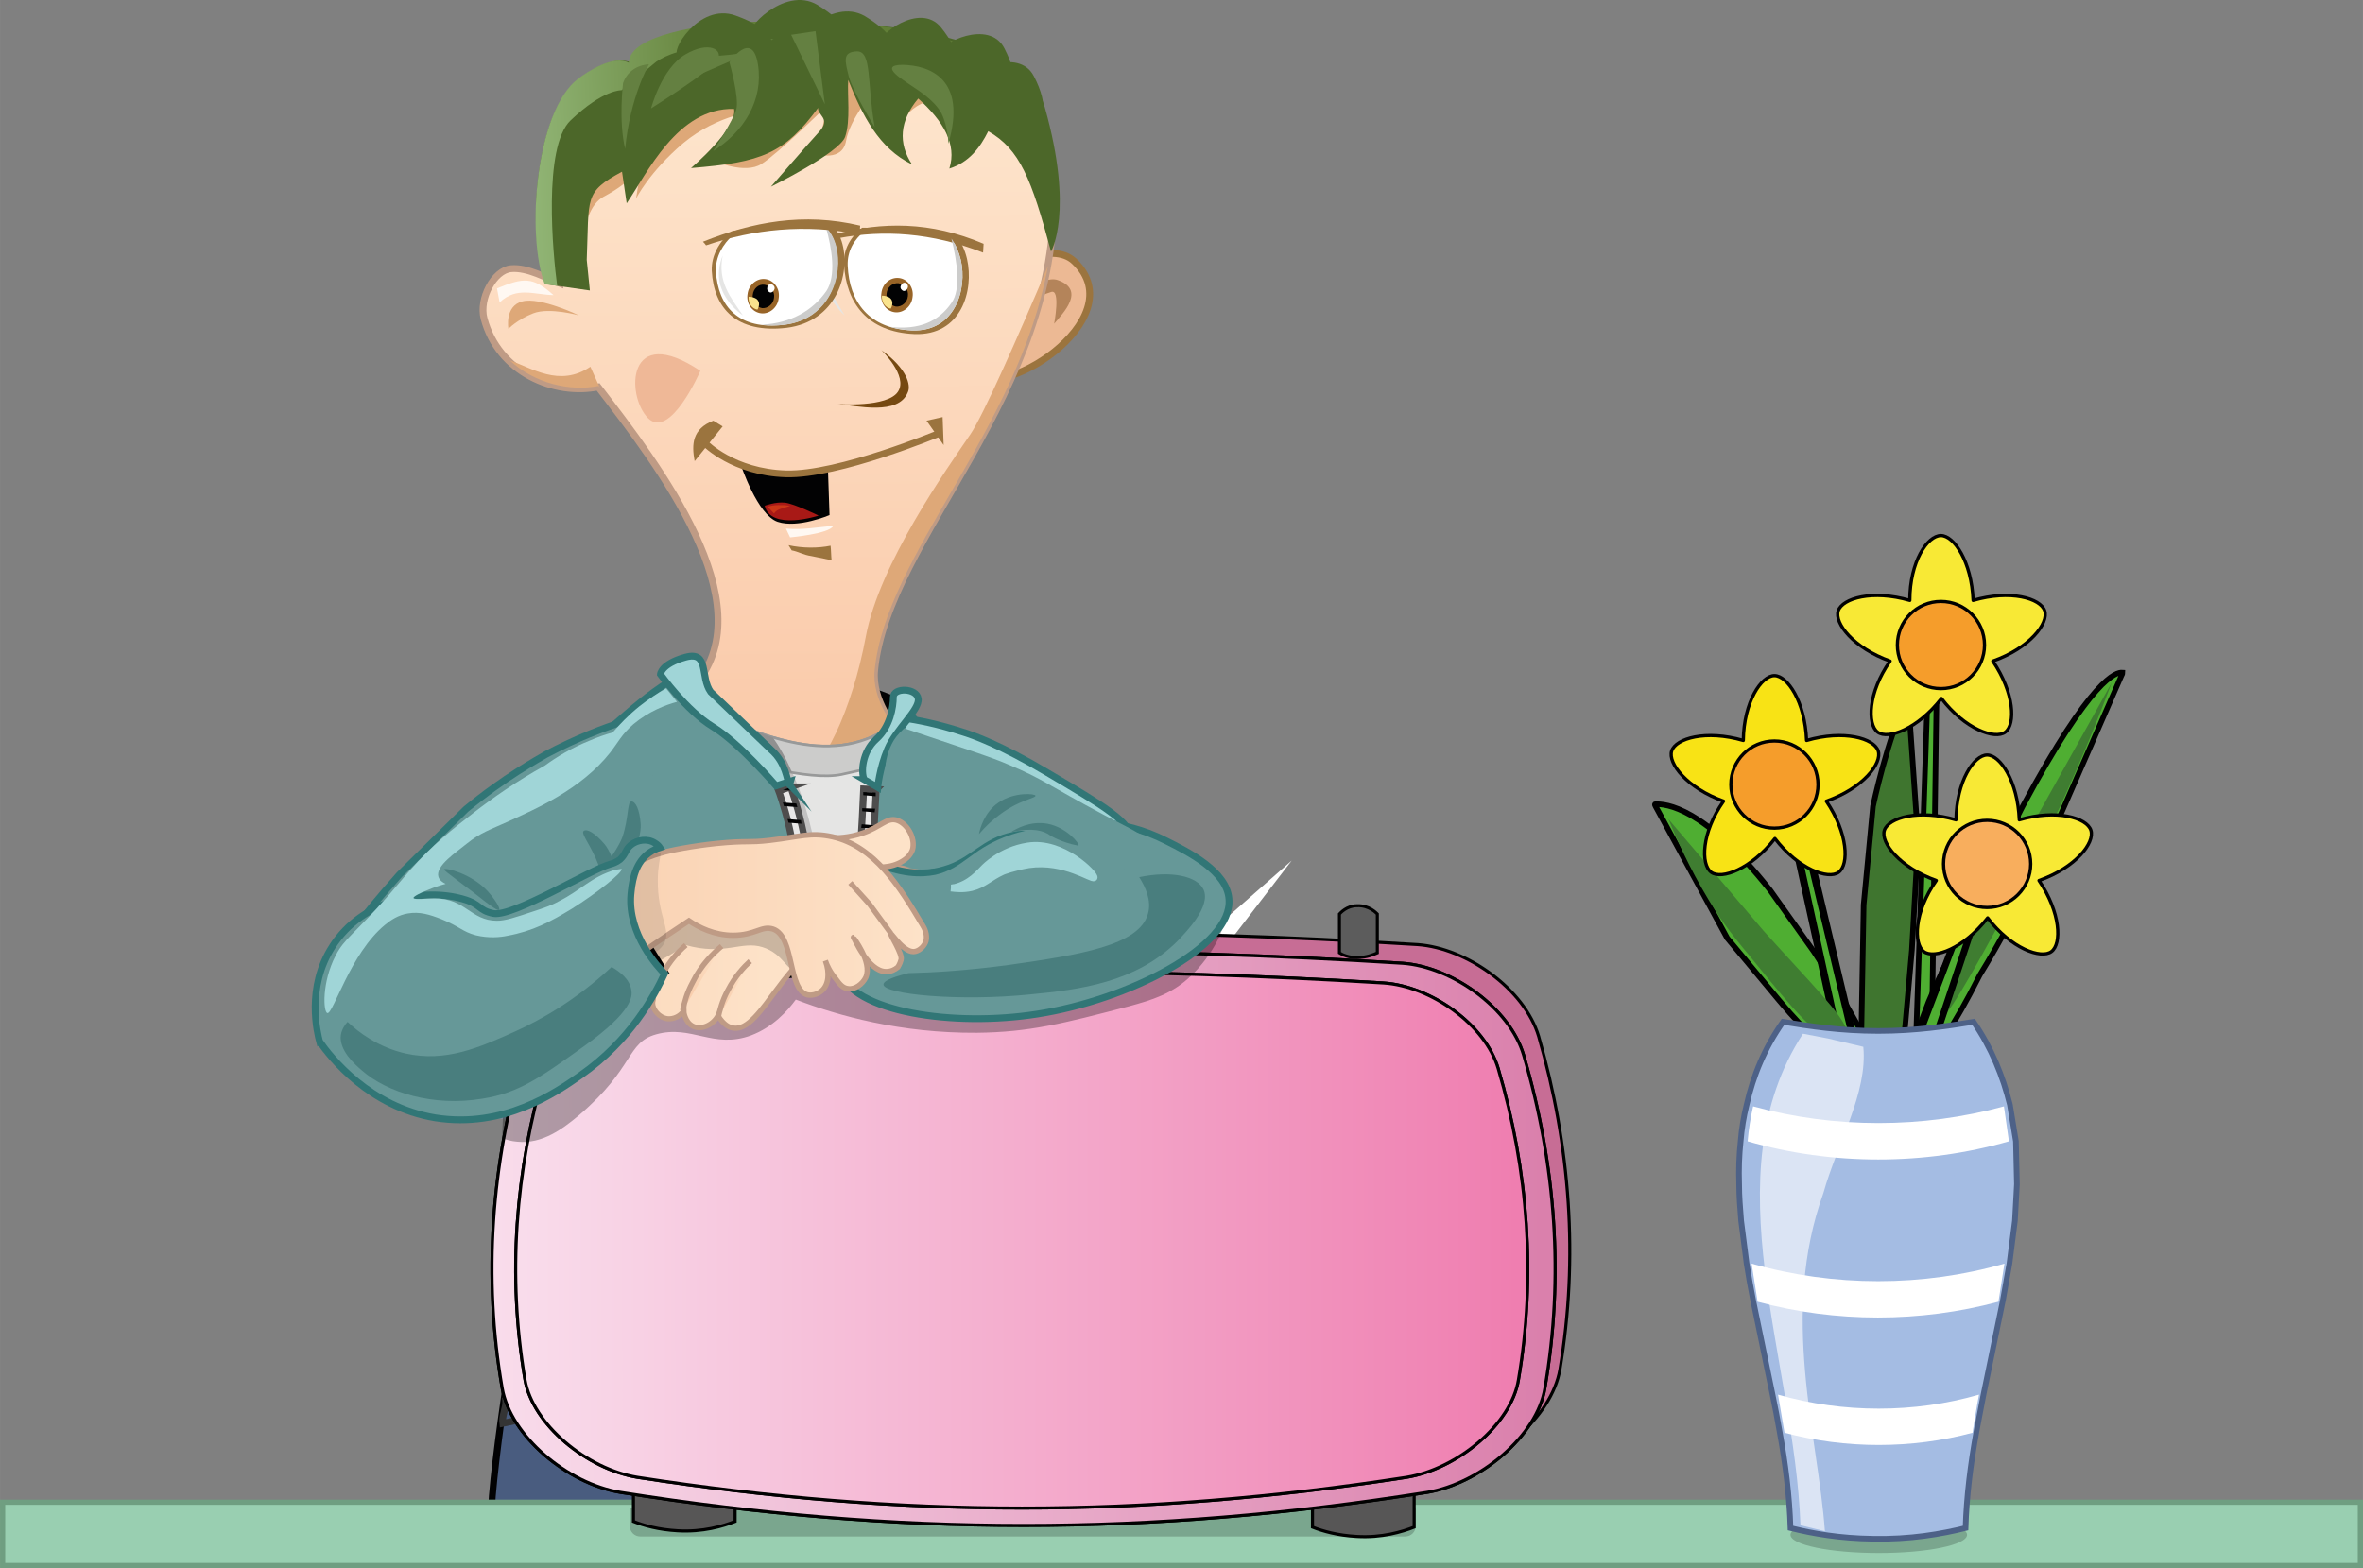 <svg xmlns="http://www.w3.org/2000/svg" xmlns:xlink="http://www.w3.org/1999/xlink" width="8809" height="5847" shape-rendering="geometricPrecision" image-rendering="optimizeQuality" fill-rule="evenodd" viewBox="0 0 869525 577161"><rect x="0" y="0" width="869525" height="577161" fill="#808080" stroke="none"/><style><![CDATA[.tGMl{stroke-miterlimit:22.926}.z0YN{stroke-width:2510}.TtwD{fill:#9b743e}.RkgD{fill:#fff}.wUQf{fill:#669898}.Fodc{stroke:#bf9b85}.ef4B{stroke:#317676}.UEZ0{fill:#020203}.T4PB{fill:#a0d5d7}.LR2k{fill:#497e7e}.jBRq{stroke:#000}.EcR0{fill:#4fae32}.euuy{stroke-width:1955}.Sm0i{fill:#dea878}.fILW{fill:#e5e5e4}.eOx5{fill:#cccccb}.lIcu{fill:#fff8f2}.BF1L{fill-opacity:.2}.MGdz{stroke-width:1124}.uDcf{stroke-width:2050}]]></style><defs><linearGradient id="b0uC" x1="248425" y1="13429" x2="250300" y2="272227" xlink:href="#Unrd"><stop offset="0" stop-color="#fee7cf"/><stop offset="1" stop-color="#facaaa"/></linearGradient><linearGradient id="cfyZ" x1="302040" y1="89419" x2="296753" y2="82175" xlink:href="#Unrd"><stop offset="0" stop-color="#986427"/><stop offset="1" stop-color="#cc9826"/></linearGradient><linearGradient id="dRVt" x1="252436" y1="93060" x2="248912" y2="85817" xlink:href="#Unrd"><stop offset="0" stop-color="#986427"/><stop offset="1" stop-color="#cc9826"/></linearGradient><linearGradient id="AXuA" x1="269305" y1="35061" x2="173866" y2="38872" xlink:href="#Unrd"><stop offset="0" stop-color="#617e37"/><stop offset="1" stop-color="#9ec486"/></linearGradient><linearGradient id="LvGS" x1="273642" y1="302182" x2="299060" y2="632430" xlink:href="#Unrd"><stop offset="0" stop-color="#e9e8e8"/><stop offset="1" stop-color="#b4b5b4"/></linearGradient><linearGradient id="oOF8" x1="296162" y1="300273" x2="324499" y2="624794" xlink:href="#Unrd"><stop offset="0" stop-color="#e9e8e8"/><stop offset="1" stop-color="#b4b5b4"/></linearGradient><linearGradient id="kGqJ" x1="188439" y1="446046" x2="573328" y2="446046" xlink:href="#Unrd"><stop offset="0" stop-color="#f9dceb"/><stop offset="0" stop-color="#f9dceb"/><stop offset=".2" stop-color="#c76d95"/></linearGradient><linearGradient id="cFtm" x1="182718" y1="453663" x2="567548" y2="453663" xlink:href="#Unrd"><stop offset="0" stop-color="#f9dceb"/><stop offset="0" stop-color="#f9dceb"/><stop offset="1" stop-color="#da80ac"/></linearGradient><linearGradient id="hLU2" x1="192012" y1="453770" x2="558232" y2="453770" xlink:href="#Unrd"><stop offset="0" stop-color="#f9dceb"/><stop offset="0" stop-color="#f9dceb"/><stop offset="1" stop-color="#ef7eb0"/></linearGradient><linearGradient id="Jj99" x1="90919" y1="208601" x2="282079" y2="208601" xlink:href="#Unrd"><stop offset="0" stop-color="#f7c7a4"/><stop offset="1" stop-color="#fde2c8"/></linearGradient><linearGradient id="OoI2" x1="197811" y1="318345" x2="227495" y2="318345" xlink:href="#Unrd"><stop offset="0" stop-color="#f7c7a4"/><stop offset="1" stop-color="#fde2c8"/></linearGradient><linearGradient id="qtAb" x1="242436" y1="351815" x2="251981" y2="351815" xlink:href="#Unrd"><stop offset="0" stop-color="#f7c7a4"/><stop offset="1" stop-color="#fde2c8"/></linearGradient><linearGradient id="zwZO" x1="146499" y1="346412" x2="339389" y2="346412" xlink:href="#Unrd"><stop offset="0" stop-color="#f7c7a4"/><stop offset="1" stop-color="#fde2c8"/></linearGradient><linearGradient id="rgli" x1="311158" y1="332725" x2="326430" y2="332725" xlink:href="#Unrd"><stop offset="0" stop-color="#f7c7a4"/><stop offset="1" stop-color="#fde2c8"/></linearGradient><linearGradient id="tDli" x1="250072" y1="359450" x2="265343" y2="359450" xlink:href="#Unrd"><stop offset="0" stop-color="#f7c7a4"/><stop offset="1" stop-color="#fde2c8"/></linearGradient><linearGradient id="Dq7f" x1="263435" y1="363268" x2="274888" y2="363268" xlink:href="#Unrd"><stop offset="0" stop-color="#f7c7a4"/><stop offset="1" stop-color="#fde2c8"/></linearGradient><path id="GkHM" d="M525151 549200c-102320 16226-194522 16226-296841 0-19662-3246-40470-20808-43524-38370-7063-40852-4009-82276 7827-122555 5154-17371 26343-32452 44478-33788 95256-5918 184022-5918 279088 0 18135 1336 39324 16417 44478 33788 11836 40279 14890 81703 7827 122555-2863 17562-23862 35124-43333 38370z"/><path id="ZkEm" d="M517515 543664c-97547 15080-185358 15080-282905 0-18708-3055-38561-19472-41425-35889-6490-38178-3627-76930 7445-114536 4964-16226 25007-30353 42188-31498 90866-5536 175432-5536 266298 0 17371 1145 37415 15272 42188 31498 11071 37606 13935 76357 7444 114536-2672 16417-22525 32834-41233 35889z"/><path id="a0g8" d="M742179 435790l-734 13443-2019 15781-2386 13443-7157 34776-2569 13443c-2202 12128-3670 23963-4037 35653-8808 2192-20369 4237-34133 3945-11928-146-22204-1900-30279-3945-367-11690-1835-23672-4037-35653-734-4384-1651-8913-2569-13443l-7157-34776c-917-4530-1651-8914-2385-13443l-2019-15781c-367-4530-734-9059-734-13443-183-5406 0-10666 551-15781 367-4529 1101-9059 2202-13442 2385-10667 6606-20895 13396-30539 9726 1607 21287 3361 35050 3361s25141-1754 35050-3361c6607 9644 10827 20018 13397 30539l2202 13442 367 15781z"/><linearGradient id="Unrd" gradientUnits="userSpaceOnUse"/></defs><path fill="#495c7f" stroke="#020203" d="M357164 467719l-6109 105719H180586v-11020c0-2428 191-5417 382-8966 0-934 191-1868 191-2988 1336-15503 4581-38664 7636-56222 4122-28232 17807-37598 35697-59770l5345 374 95066 8592 12980 1120 15272 17931 2672 3176 1337 2054z" class="tGMl z0YN"/><path fill="#1b1b1b" d="M357164 468451l-1718 24435c-191 1909-191 3818-382 5536l-573 9926-763 10881-1718 33789v1145 764 381 764l-191 5154-191 4391-573 10881h-9354l1336-10881 573-4773 573-4772 191-764v-763-764l190-764 1146-8972-4009-28252s-23098 2672-45051 3436l-9736 191c-7254 0-13744-191-18707-764-7445-954-17945-5345-28635-10499l-11644-6109c-2863-1527-5727-3245-8399-4772-2864-1527-5536-3245-7827-4581-1145-573-2100-1146-3054-1718l-191-191-5727-3627c-1145-573-1909-1146-2673-1718l-1718-1146 3246-21953c381-572 954-954 1336-1527l191-191h0c572-572 954-1145 1527-1909l6872 191 57078 1527 24625 764h954l3627 191 16608 382h3054 1528l4008 190 29589 764 2673 3245 1909 2482z"/><path fill="none" stroke="#343434" d="M230601 484486c-11263 16417-27871 28062-44479 30925 191 2673-1527 5727-1145 8400 21571-4200 41997-15463 51160-32834-1718-2291-3627-4391-5536-6491z" class="tGMl z0YN"/><path d="M330820 256940c-23671-10499-57841-13935-77694-11835l-14317 11644 85903 25771 10881-10118-4773-15462z" class="UEZ0"/><path fill="#ecb994" stroke="#9b743e" d="M368427 99070s18516-10881 26916-2863c22716 21571-29971 53832-37607 39897l10691-37034z" class="tGMl z0YN"/><path fill="#b4845a" d="M370526 111097s12981-10118 18708-8018c10308 3627 2100 12026-1336 16035 0 0 2481-12981-1146-11644l-12790 4390-3436-763z"/><path fill="url(#b0uC)" d="M256181 251595c24816-29780-13745-80176-36079-109192-16036 3246-36652-5154-41997-25198-1909-7254 3627-17753 9926-18326 6109-572 13363 3627 17754 5345-4964-35697 7063-78648 55550-78266 57459-5918 124463-14890 126372 43524 2291 75403-61086 128090-65859 177150-1145 11262 7827 21380 7827 21380s35506 33407-15081 36461-61277-30352-58413-52878z" class="tGMl z0YN Fodc"/><path d="M213993 102125s-1909-24435 8208-29780c10118-5345 13745-11072 13745-11072l-1909 11836s4772-9736 17371-20426c12790-10690 27680-12026 27680-12026l-16417 18516s11454 5154 17562 1146c6109-3818 24244-21571 24244-21571l-4009 17944s9545 3054 10881-4964c1336-7826 10117-18325 10117-18325l7827 18516s1145-10881 11645-14508c10499-3627-9545-9544-9545-9544s-54596-6300-60705-3818l-45051 20235-18898 31306 763 21762 6491 4773zm171614-4200c-11072 60704-59559 106137-63759 148707-1145 11262 7827 21380 7827 21380s35506 33407-15081 36461c-46196 2863-59177-24816-58795-46960 12217 11072 27870 33597 37415 30161s20426-26725 25389-53450c4963-26726 29780-61659 38370-74258 4772-6873 17944-36843 28634-62041z" class="Sm0i"/><path stroke="#989999" stroke-width="956" d="M256753 260949c26725 10881 52305 22716 75404 3054 4390 29589-11836 240336-11836 240336l-49060-2481-14508-240909z" class="tGMl fILW"/><path fill="#c2c1c1" d="M258471 261712l25962 9736c6681 9927 16035 28825 17944 60514l1909 80366s12599 11263 14508 14317c382 573 2482 6873 5918 16417l-4391 61659c-16417-763-30352 3627-49060-2481l-10881-180968 4009-28444-5918-31116z"/><path fill="#989999" d="M320703 499185l-382 5345c-16417-763-30352 3627-49060-2481l-191-2673c6109 764 13745 1146 21953 955l27680-1146z"/><path stroke="#989999" stroke-width="956" d="M256753 260949c26725 10881 52305 22716 75404 3054l763 15844-23289 5154c-12026 2482-36652-4581-51923-9735l-955-14317z" class="tGMl eOx5"/><path fill="#909090" d="M258471 261712l25962 9736c2291 3245 4772 7445 7063 12981-9927-1718-21380-4963-30352-7827l-2673-14890z"/><path d="M295314 326998v-1336l-191-4772v-1337l-191-4199v-573-1336l-191-4773v-1336-382l-190-3817h0c-191-191-191-382-382-573-191-382-573-764-764-1336-763-1337-1336-3055-2100-4773-191-382-382-954-382-1336l-1718-4772v-191c-190-764-381-1336-763-2100h0c-191-382-382-764-382-1145h0c-382-1337-954-2673-1336-4009-1718-4391-3245-7827-4963-8591-5727-2863-10309-6108-13936-9353 0 0-191 0-191-191h0c-5154-4582-8590-9163-10690-12599h0l-3054-5727c-1909 954-3627 2100-5536 3054-763 382-1336 955-2100 1336-7635 4773-13935 10309-20234 15845l-4391 3817-4773 4200-1527 11454h0l-4390 32261-764 5727h0v382h0l-764 5154c0 572-190 954-190 1527l-573 4200h0l-1145 7635-1718 11263-1718 11645-764 4772c0 382-191 764-191 1336-191 955-382 1909-382 2864h0c-191 1145-381 2100-572 3245s-382 2100-573 3245l-2291 14126c-572 3246-1145 6300-1718 9545l-1145 6681 2481 191-2290 7254c-1528 4200-3246 8400-5345 11645-1146 1718-2291 4581-3436 8017-2100 6873-4009 16226-4391 25580-382 8018 5345 1718 2863 20235v573c764 382 1528 763 2291 954 764 382 1527 573 2291 955 573 191 1145 381 1718 381 382 0 573 191 954 191 764 191 1337 382 2100 573 2482 573 5154 954 7827 1145l5918 764c954 0 1909 191 3054 382 763 0 1527 191 2481 382l4009 572c573 191 1146 191 1718 382l2291 382c573 191 955 191 1527 382h0c382 0 573 191 955 191h0c763 191 1718 572 2481 763l955 382 381 191 573 191 764 382h190l955 381h191l763 382 573 191h0l382 191 954 382h0l955 382 572 190 573 191 954 382h0l955 382 382 191 572 190c573 191 1336 573 1909 764h191l764 382 572 191 382 191 955 381v1l955 381 381 191 573 191 764 382c381 191 954 382 1336 573h0l763 190 573 191 382 191 954 382h0l955 382 381 191 573 190 955 382h0l954 382 954 382 764 191h191l954 381h191l764 382 572 191 382 191 955 382h0l954 382 382 191 573 191h0l954 381 955 382h191 0c191 0 573 191 763 191l573 191 382 191 954 382 1909 572 764 191h191l954 191c573 191 1146 382 1718 382h191l955 191 572 191 573 190 572 191h382c573 191 1146 191 1718 382h1c381 0 763 191 1145 191l2672 573h0l2673 573c382 0 764 191 1145 191 764 190 1337 190 2100 381 382 0 764 191 955 191h763l382-3054v-382l382-2100v-191-572l191-1718v-573-573h0l191-1336v-191h0l381-2672v-382l191-1145 764-4582 191-1336 763-4773 191-1145 764-4581 191-764v-573-4772-1336-4773-1336-4772-1337-1527-3245-1336-4773-572-4773-1336-4390-382-1336-4773-1145-4773-1336-4772-1146-4772-1336-4773-1336-4772-1337-4772-1527-4391-1336-4773-1336-4772-1336-4773-1336-4773-1336-2291-2481-1336-2482-2291-1336-2291-573-1145-764-1336-4772-1336-1337-3436-1336-4772-1337l1527-2481zm60132 92393l-3055-22143-2290-17372-573-5345c-382-3245-573-5918-573-7827v-763c0-2864 191-5536 191-8209v-191h0c0-2481 0-4772 191-7254v-6872-9163l-191-10881v-1145l-191-3627v-573l-572-10881c-1146-15271-3627-27298-8400-36842h0c-954-1909-2100-3627-3245-5345l-1718-2291c-1336-1718-2672-3054-4200-4582h0l-572-572c-1527 1145-1146 4772-2291 8972 0 382-191 572-191 954-763 2100-1718 4200-3627 6491l-954 8208h0l-955 7445v764c0 381-191 763-191 1145s0 764-190 1336l-573 4773c0 381 0 763-191 1145l-573 4773v381 764 573l-572 4008h0c0 382-191 764-191 1337l-382 3245c0 572-191 954-191 1527 0 382 0 764-191 1145h0c0 764-190 1528-190 2291 0 573-191 1146-191 1718v573c0 382 0 763-191 1336l-573 4773c0 381-191 763-191 1145s-190 954-190 1336v764h0c0 954-191 1718-382 2672 0 382 0 764-191 1146l-573 4772v191c0 382 0 763-190 1145l-382 3818v955c0 381-191 763-191 1336v763 191 191 191 191l-382 3054c0 382 0 954-191 1336l-572 4773c0 381 0 763-191 1336v382l-382 4390c0 382 0 764-191 955h0v191l-573 4772c0 382 0 764-190 1336-191 1527-191 2673-382 4009h0v764c0 382 0 954-191 1336-191 1527-191 2863-382 3818v954 1336c0 1337 0 2864 191 4773v382l573 10117 1145 14317v573 191c0 1527 191 3054 382 4581 0 382 0 764 191 1336 0 1337 191 2864 382 4200h0v573 1336c190 1527 190 3054 381 4772 0 382 0 764 191 1337 191 1527 191 3245 382 4772 0 382 0 764 191 1336 191 1527 191 3245 382 4773v1336 954c0 1337 190 2482 381 3818 0 382 0 764 191 1336 0 1528 191 3246 382 4773v1336c191 1527 191 3245 382 4772v1337c0 763 0 1527 191 2291 0 763 191 1718 191 2481v1336c0 1528 190 3246 190 4773v1336c0 1527 191 3245 191 4772v1337c0 1527 191 3245 191 4772v1336 4773 1336l-191 4772v1337c0 763 0 1336-191 2099v1337 1336 1336l-190 2673h0v2099 955 764 4199c6299-1336 11071-2863 14889-4199 10690-4009 13936-8018 22144-9927h382c382 0 954-191 1527-191 8016-4199 3435-45242-1528-81512z" class="tGMl z0YN wUQf ef4B"/><path fill="#317676" d="M268970 509684l-1909-572-954-382-382-191-572-191-764-191h-191l-954-381-955-382h0l-572-191-382-191-955-382h0l-954-381-382-191-572-191-764-191h-191l-954-382h-191l-764-191-954-381-955-382h0l-954-382-573-191-381-191-955-381h0l-954-382-382-191-573-191-763-191h-191l-955-382h-190l-764-381-573-191-381-191-955-382h0l-954-382-382-190-573-191-763-382h-191l-955-382-190-191-764-191-573-190-382-191-954-382h0l-954-382-573-191-573-191-954-381h0l-955-382-381-191-573-191-764-191h-190l-955-381h-191l-763-382-573-191-382-191-954-382c-12599-4581-31307-2863-42379-8781l-191-191h0l-190-191h0 0 0 0c13362-190 33597 573 48487 5727 15080 5154 37797 10499 58223 12218l-1718 10690-764-191h-382-763 0l-955-191-573-191h-572l-764-191h-191c-572 0-1145-190-1718-381h-190l-955-191h0l-954-191-955-191-1529-2h-382l-763-191h0c-573-191-1146-191-1718-382h-382l-573-190-572-191-573-191-955-191h-190l-764-191h0l-954-191-955-190h-191l-764-574z"/><path d="M272597 171037s6109 18517 13554 20999 19089-2482 19089-2482l-572-16608s-11645 2864-16990 2100c-5536-763-15081-4009-15081-4009z" class="UEZ0"/><path d="M290160 200626c382 573 763 1336 1145 1909 2291 382 4391 1718 7254 2100l7445 1527c-191-1336-191-4009-382-5345-4581 954-10308 954-15462-191z" class="TtwD"/><path d="M230028 265339c3436 20044 191 34361-3245 43524-1909 5154-26725 13363-28062 45051-190 5155-12408 18899-12408 18899l1336 19280-4199 10691c-10309-573-25962-3055-41233-12790-3628-2291-6682-4582-9545-6873-3436-4581-8400-12790-8209-22907 191-12599 8018-21953 22526-38370l24434-24052c14317-11836 26726-18517 29589-20235 11263-5918 21189-9736 29016-12218z" class="tGMl z0YN wUQf ef4B"/><path fill="#798999" d="M182114 411565l7826-1909 4964 2863z"/><g class="wUQf"><path d="M220674 272402l16417-10880 6491 48296-11645 1336-7445-32834z"/><path d="M216856 338643l-19089-4963 31498-37225 8781 7827-19281 27489z"/></g><g class="LR2k"><path d="M229074 307909c2290-6872 1718-12981 3245-12981s3054 2864 3436 8399c763 12218-21571 43524-21189 48488 381 3627-4391 12217-7254 16989l-764-191-20617-12980-19280 9544 29589-25389 763-381c26726-15654 32071-31498 32071-31498z"/><path d="M220102 318026c-2482-6681-6491-11262-5345-12217 1145-954 4008 573 7635 4772 7827 9354 9927 47151 13363 50969 2481 2673 4009 12218 4772 17753l-572 382-23099 1336-8781 18517 6872-37224 191-764c10499-27679 4964-43524 4964-43524z"/></g><path d="M260380 162256s9927 10309 28825 10881c19090 573 55932-14890 56123-14890l955 2291c-191 0-37415 15654-57078 15081-19853-573-30352-11454-30543-11454l1718-1909z" class="TtwD"/><path fill="#a81916" d="M281379 186118s4008-1527 7445-1145c3436 382 12408 4772 12408 4772s-17563 5727-19853-3627z"/><path d="M187077 121023s-1527-8399 5154-10117c6490-1718 20807 5154 20807 5154s-10881-3054-16798-764c-5918 2291-9163 5727-9163 5727z" class="Sm0i"/><path d="M262480 154811c1145 764 2291 1337 3436 2100-3436 4200-6872 8591-10308 12790-1145-6108-955-11835 6872-14890z" class="TtwD"/><path d="M289205 194518l1528 3245s14508-1337 15844-4200c-5918 382-10881 1527-17372 955z" class="lIcu"/><path fill="#efb897" d="M257708 136486s-11072 25579-19281 17371c-8208-8399-7826-35506 19281-17371z"/><path d="M346855 153475l-5917 1336 6299 8973z" class="TtwD"/><path d="M182877 106133l955 5154c6299-5917 12599-2863 19853-2672-7636-6872-11072-6490-20808-2482z" class="lIcu"/><path fill="#cb3617" d="M282524 186500l2291 2482c1145-1909 3818-1909 5917-2864-2672-382-6299-382-8208 382z"/><path d="M310585 97352c764 14126 8591 24816 25771 25580 17372 764 22144-16035 19471-27680-763-3245-2099-6108-3817-8208-11836-2482-23099-3245-34743-3245-4200 3245-7063 8017-6682 13553z" class="TtwD"/><path d="M311922 97734c572 13363 7826 23289 23671 23862 15844 572 20425-15081 17944-25962-764-3054-1909-5727-3436-7827-10881-2290-21190-2863-31880-2863-4009 3245-6490 7445-6299 12790z" class="RkgD"/><path d="M307531 86089c16990-4390 34743-4772 54405 3627 0 1146-191 2100-191 3246-19089-7445-36652-8400-53068-5345l-1146-1528z" class="TtwD"/><path fill="url(#cfyZ)" d="M330820 102315c3246 382 5536 3627 4964 7063-382 3437-3437 5918-6491 5536-3245-381-5536-3627-4963-7063 382-3436 3245-5917 6490-5536z"/><path d="M330629 104224c2100 382 3818 2482 3437 4773-191 2291-2291 4009-4391 3818-2100-382-3818-2482-3436-4773 191-2290 2100-4009 4390-3818z" class="UEZ0"/><path fill="#f9e38d" d="M327766 113578c-2100-382-3436-2481-3245-4772h0c954 0 1909 191 2863 763 1527 1146 955 3055 382 4009z"/><path d="M332920 104033c764 191 1336 955 1146 1718-191 764-764 1337-1528 1337-763-191-1336-955-1145-1718 191-764 764-1337 1527-1337z" class="RkgD"/><path d="M327575 120260c2291 763 4963 1145 8018 1336 15844 572 20425-15081 17944-25962-764-3054-1909-5727-3436-7827h0c2099 8400 3627 18708 0 23671-4582 6682-11836 10118-22526 8782z" class="eOx5"/><path d="M303713 92771s-2672 5727-381 12217c2290 6490 7444 11072 7444 11072-4390-7445-8781-13935-7063-23289z" class="fILW"/><path d="M409469 350287l954 11072c191 0 10881-16226-954-11072zm11454 11645l5535 12408 6873-12981 5154 3246 8208-10691 28634-37224-45623 40088-2673 6872z" class="RkgD"/><path fill="#ecb994" stroke="#9b743e" d="M226401 361741c6872-4772 15653-25007 22526-27870 6872-2864 11835 4963 10499 13171-1337 8209-1718 8972-15272 18708l3627 8590-51160 8591c6873-6109 16990-13172 29780-21190z" class="tGMl z0YN"/><path d="M220483 368232c-4963 11072-4390 22716-1336 34361 573-12409 3054-24244 9163-35316l-7827 955z" class="lIcu"/><path d="M261907 99643c764 13935 9163 23098 27489 20998 18326-2290 23480-19662 20617-30734-764-3054-2291-5536-4009-7635-12599-382-24435 763-36843 2863-4581 3818-7445 8972-7254 14508z" class="TtwD"/><path d="M263434 99834c764 12981 8400 21762 25199 19662 16798-2100 21571-18517 18898-28825-763-2864-2100-5345-3818-7063-11453-382-22525 763-33788 2672-4009 3627-6681 8209-6491 13554z" class="RkgD"/><path d="M280233 119496c2482 382 5345 382 8591 0 16798-2100 21571-18517 18898-28825-763-2864-2100-5345-3818-7063h0c2291 8017 3818 17944 191 23480-4963 7063-12790 11835-23862 12408z" class="eOx5"/><path d="M265916 94107s-2863 6109-382 12217c2291 6109 7827 9736 7827 9736-4581-6682-9354-12408-7445-21953z" class="fILW"/><path fill="url(#dRVt)" d="M281569 102697c3246 382 5536 3627 4964 7063-382 3436-3436 5918-6491 5536-3245-382-5536-3627-4963-7063 382-3436 3436-5918 6490-5536z"/><path d="M281379 104797c2099 382 3818 2482 3436 4772-191 2291-2291 4009-4391 3818-2100-381-3818-2481-3436-4772 191-2482 2291-4200 4391-3818z" class="UEZ0"/><path fill="#f9e38d" d="M278706 113960c-2100-382-3436-2482-3245-4772h0c954 0 1909 190 2863 763 1527 1146 955 3055 382 4009z"/><path d="M283860 104606c764 191 1337 955 1146 1718-191 764-764 1336-1528 1336-763-190-1336-954-1145-1718 0-954 764-1527 1527-1336z" class="RkgD"/><path d="M155006 381212l16036-9353 15271-3628s-12790-2672-18898-954c-6300 1718-12409 13935-12409 13935zm16036-19280l13744 2291-11263-7063z" class="LR2k"/><path d="M258662 88953c18135-7254 37034-10881 57841-5918 0 1146-191 2100-191 3245-20234-4008-38942-1909-56504 4009-382-573-764-954-1146-1336z" class="TtwD"/><path fill="#754911" d="M324330 128850s9926 9544 6108 15271c-3817 5918-22143 4582-22143 4582 6872 572 22334 4390 25771-4391 1145-2481-191-8590-9736-15462z"/><path fill="#4c6729" d="M213039 29012c3436-2673 13362-8972 19280-5918 191-10499 29016-13935 38179-14508l1718-191c572 0 2100-190 4581-190l22717-191c17180 381 39515 2100 57077 8208 13745 4773 24625 12027 27871 23289 10881 38561 2290 53069 2290 53069-7254-26916-11453-37606-23098-44288-3054 6109-7063 11454-14317 13745 2864-8972-2291-17562-11454-25771-6872 8209-7445 16417-2290 24244-12218-5918-18326-18135-23480-31116v191c-382 4963 954 14890-1146 20807-2100 5918-27298 18326-27298 18326s13554-15653 17944-20426c4200-4772-954-5917-572-8590-12409 16799-20617 20044-46770 22144 0 0 17181-14508 15845-21762-20808-573-32070 23862-39515 34743l-1718-11645c-14127 7636-12027 9354-12981 32452l1145 11263-16035-2291c-7636-18135-4009-63568 12027-75594z"/><path fill="url(#AXuA)" d="M212657 29012c3436-2673 13171-8972 18707-5918 191-10499 28444-13935 37416-14508l1718-191c572 0 2099-190 4390-190 8590-573 16035-764 22144-382 16799 382 38561 2100 55550 8017 7445 2673 14126 5918 18899 10499l-24244-7635c-30352-6682-90102-6873-105755 4009l-12790 10499s-6682-382-18708 11072c-10308 9735-6490 49632-4963 60895l-4582-573c-6872-18135-3436-63568 12218-75594z"/><path fill="#648041" d="M249308 18131s10881 1145 8400 3818c-2482 2863-7827 8781-5345 7636l17180-7445 16226-8400s-21953-2863-36461 4391z"/><path d="M220674 142594c-191-191-382-382-382-572-10690 2099-23670-955-32643-9354 7636 2481 18135 10117 29589 2290l3436 7636z" class="Sm0i"/><g stroke="#4e4d4d" class="tGMl z0YN"><path fill="url(#LvGS)" d="M290923 289583s8591 22717 6873 43906c-955 10499-191 39133 381 66431 573 26344 1146 51542 191 58605l-2100 19089-2099 18135c-1146 5536-1909 15272-1909 15272l-4582-382 1909-16035c573-3054 1336-9927 2100-17753l2100-19281c763-6681 382-31688-382-57841l-382-66813c1718-20235-6490-41806-6490-41806l4390-1527z"/><path fill="url(#oOF8)" d="M322421 290537c0 191-3436 69868-7254 82085-1718 5727-2673 10117-2864 15463-190 5535 382 12026 1528 22143 572 4773 1336 10499 1909 16035 2099 15845 4008 31689 3627 42570-573 13935 1145 38370 1145 38561l-4581 381-1146-38942c382-10308-1527-25962-3627-41806l-1909-16226c-1145-10308-1718-17181-1527-22907 191-5918 1145-10499 3054-16608 3627-11454 7063-80749 7063-80939l4582 190z"/></g><path d="M291114 289583c0 191 191 573 382 1336l-3436-191 3054-1145h0zm1909 6109l382 1336-4963-382-382-1336zm1718 6108l191 1336-4772-381-382-1337zm1336 6109l191 1145-4772-191-191-1336zm955 5918l191 1336-4773-382-190-1145zm763 6108v1336l-4581-381-191-1337zm24435-28252v1336l-4581-382v-1145zm-191 5918l-191 1336-4581-382v-1145zm-382 6108l-191 1146-4581-191 191-1337zm-381 5918v1145l-4773-191 191-1336zm-382 5918v1336l-4773-382 191-1336z" class="UEZ0"/><path d="M290542 288819c-1146-1718-1146-8017-6873-12980l-22143-21190c-4009-5536-382-15271-9354-12790-8972 2482-9163 6300-9163 6300s9545 13363 19280 19280c9736 5918 23289 21762 23289 21762l5345-1718-381 1336z" class="tGMl z0YN ef4B T4PB"/><g fill="#4c6729"><path d="M324712 15267c-2482-1718 13744-14889 21571-5154 7826 9736 7063 16036 1718 14890-8400-1718-16608-4772-23289-9736z"/><path d="M347428 18513c-2100-2100 16417-11836 22144-764s3627 17181-1336 14890c-7827-3436-15081-8018-20808-14126z"/><path d="M358309 28821c-2100-2100 16417-11835 22144-764 5727 11072 3627 17181-1336 14890-7636-3436-15081-8017-20808-14126zm-108619-8590c-3627-382 7254-19471 20999-14508 13744 4963 16226 10881 9735 12408-9926 2291-20616 3245-30734 2100z"/><path d="M276606 12595c-3436-955 11836-17944 24053-10881 12026 7254 13172 13553 6299 13744-10117 573-20807 0-30352-2863z"/><path d="M294169 16795c-3436-955 11835-17944 24052-10881 12027 7254 13172 13553 6300 13744-10118 573-20808-191-30352-2863z"/></g><path d="M262480 55546s7063-10881 8399-15080c1337-4200-2481-17563-2481-17563s8399-12217 10499 764c2100 13172-5154 24816-16417 31879zm-33215-25007s-1719 13935 763 24244c1909-19472 8781-31116 8781-31116s-7063 0-9544 6872zm119690 22335s0-5918-2481-11072c-2673-5154-9545-9163-11454-10499-1718-1337-12408-7445-2863-7445 9735 191 23861 4963 16798 29016zM239573 39893s3818-14699 12599-19853 14126-1718 11835 2100-24434 17753-24434 17753zm60513-28443l3436 26916-12408-25580zm21762 35315s-8017-12981-9545-18708c-1336-5535-2481-8972 3055-9162 5536 0 3627 11453 6490 27870z" fill="#648041"/><g class="tGMl"><path stroke="#fff" stroke-width="1709" d="M955 555881h849481v20426H955z" class="RkgD"/><path fill="#99cfb1" stroke="#6f9e81" stroke-width="1909" d="M955 552827h867616v23289H955z"/></g><path d="M517133 565426H235564c-2100 0-3818-1718-3818-3818v-6491h289205v6491c0 2100-1718 3818-3818 3818z" class="BF1L"/><g class="tGMl jBRq"><path fill="url(#kGqJ)" d="M574020 503958c-3054 17753-23862 35124-43524 38369-102319 16226-194521 16226-296841 0-19662-3245-40470-20807-43524-38369-7063-40852-4009-82276 7827-122555 5154-17371 26343-32452 44478-33788 95257-5918 184023-5918 279279 0 18135 1336 39324 16417 44478 33788 11645 40279 14699 81703 7827 122555z" class="MGdz"/><path fill="#5c5c5c" stroke-width="1105" d="M506825 350669c-1336 573-3818 1718-7445 1718-3054 0-5345-954-6490-1718v-14317c382-382 2672-3054 6490-3054 4391-191 7063 2672 7445 3054v14317z"/><path d="M270498 559890c-4391 1718-11836 4009-21190 3436-6872-382-12408-1909-16226-3436v-26153h37416v26153zm249881 2100c-4391 1718-11836 4008-21190 3436-6872-382-12408-1909-16226-3436v-26153h37416v26153z" fill="#575656" stroke-width="1137"/><g class="MGdz"><use xlink:href="#GkHM" fill="url(#cFtm)"/><use xlink:href="#GkHM" fill="url(#cFtm)"/><use xlink:href="#ZkEm" fill="url(#hLU2)"/><use xlink:href="#ZkEm" fill="url(#hLU2)"/></g><g class="EcR0"><path d="M677764 366987c-382-382-4200-7445-10309-16799l-16035-22525c-24434-30925-38560-31880-42378-31689-191 0 0 382 191 764l26343 48487 19089 22907c10881 13172 19472 20235 23099 20426 954 0 2672-382 4199-764 2482-954 3055-1909 3436-2863 382-1146 573-2482 573-3436l-8208-14508z" class="uDcf"/><path stroke-width="2748" d="M660202 308191l16416 75022c1909 191 3818 191 5727 382l-19280-80749-2863 5345z"/></g><g class="uDcf"><path fill="#3f752f" d="M700289 386267l3246-36652 2290-40469-3627-52114c0-382-190-382-381-191-7254 14508-12599 39897-12599 39897l-3436 36270-955 52687c2291 572 4773 954 7254 954 2863 191 5727 0 8208-382z"/><path d="M709261 257223l-4390 130953h5917l1909-138780-3436 7827z" class="EcR0"/></g><path stroke-width="1984" d="M714606 357633c382-573 5155-11454 12027-25771l17562-34933c25580-47724 34552-49633 36843-49442 0 0 0 573-382 1145l-32643 74640c-4773 9545-11836 23098-19471 35507-9736 19280-17181 29970-20235 31306-1336 573-2482-190-3245-572-1528-955-1718-2291-1146-4391 382-1718 955-3436 1527-4772 764-2673 2291-6682 4200-11645 2100-4963 3818-8781 4963-11072z" class="EcR0"/></g><path fill="#3f7d31" d="M777029 251305l-35697 63949-31307 56887c-2291 7063 1145 5345 1909 4963 4581-2100 12981-17562 27107-43333l18899-36652c8399-18325 15271-35506 19089-45814z"/><path stroke-width="2468" d="M724724 331862l-19281 50778 6300 573 16608-49824c-1145-572-2482-954-3627-1527z" class="tGMl jBRq EcR0"/><path fill="#3f7d31" d="M614005 301510l35125 41233c17371 19281 28825 30544 30543 36652 1145 4582-3818 3627-4964 3245-6681-1336-14889-11262-28443-27870-8208-9927-12408-15081-17562-23671-7063-11645-12026-22908-14699-29589z"/><path fill-opacity=".3" d="M184786 418819c1336 572 3245 1145 5536 1336 9163 954 16799-4773 22716-9736 20617-17562 17372-26725 28444-29779 12980-3627 20998 5536 34933 381 8018-3054 13363-8972 16417-13171 15463 5917 38561 12408 66622 12217 19281-191 31880-3436 55933-9736 8399-2290 16035-4581 22907-11262 7254-6873 14890-19281 11835-26535-5917-13935-52686-5917-85139-572l-221628 37033c573 4963 40660 3054 44097 17372 763 3436-955 6108-2291 21189l-382 11263z"/><g class="tGMl"><path d="M331966 264194c5727 764 13362 2291 22143 5154 3818 1145 14127 4773 31116 14890 20999 12408 31689 18708 30543 24434-1336 7254-22143 8972-32261 8782-9354-191-23671-382-35888-11072-11263-9927-14126-22717-14890-26344-1336-6681-1145-12217-763-15844z" class="z0YN ef4B T4PB"/><path fill="url(#Jj99)" stroke-width="1906" d="M376253 303518c-2291 4391-6872 11454-14890 15654-18707 9735-34742-7063-67194-3627-17944 1909-29780 10308-35125 13935-18899 12790-29207 32070-26343 35315 1527 1718 6872 191 7635 2482 191 573-191 954-191 1909 0 2291 2291 5345 5536 5727 2291 191 4582-955 5918-2864 0 191 382 4009 3245 5536 2864 1528 7254 0 9354-3817 2100 3436 4200 4390 5727 4581 10499 1527 19853-29398 37415-31689 764-190 2673-381 4963-190 4773 572 8400 3245 18517 6872 29971 10881 69104 5154 83612-14508 1909-2482 6491-8972 5154-15844-2672-11072-19471-18899-43333-19472z" class="Fodc"/><path d="M320894 316881c-1336 2291-3245 5727-5154 10117-2673 6300-9354 21571-6873 30162 4582 15462 42379 20807 72731 16035 33407-5154 72158-24816 70631-42379-763-10117-14699-17180-23098-21380-16799-8590-33025-7254-40088-6490-5918 572-12408 954-20044 4008-12599 4964-15271 11454-25007 13745-4772 954-12408 1145-23098-3818z" class="z0YN wUQf ef4B"/><path fill="url(#OoI2)" d="M304859 308291c3054 191 7635 0 12599-1718 6681-2291 8781-5727 12408-4773 4009 1146 7063 6682 5917 10881-190 382-763 2482-3627 4200-8399 5345-21952-382-24434-1527l-2863-7063z" class="Fodc euuy"/><path d="M224683 328335c-1909-2100-3054-2482-4009-2291-4390 763-8017 14508-2863 24434 954 1718 3054 4964 8972 7445l17562-572-13935-22335c-573-382-573-955-5727-6681z" class="z0YN wUQf jBRq"/></g><path d="M221629 343415c8399-8017 16417-10881 20998-12217 8972-2482 7827 764 37606 2863 6109 382 9927 1528 12599 4582 4773 5727 3436 16608-191 17944-3054 1145-4199-5536-12026-8018-7827-2481-13935 3246-28252-763-12981 8399-17562 9545-19090 8208-1718-1909 2673-7445 191-10881-1718-2672-6872-2672-11835-1718z" class="BF1L"/><g class="tGMl Fodc euuy"><path fill="url(#qtAb)" d="M243582 358878c190-382 381-573 572-955 2291-4199 5154-7445 8209-10117m-8781 11072h0 0z"/><path fill="url(#zwZO)" d="M167224 348951c14508 4009 24243 2100 30161 0 20808-7636 22526-28443 45624-34933 3627-1146 11644-2673 20616-3627 11645-1146 11454-191 19663-1146 11262-1336 14889-3054 22907-1336 15653 3436 25007 18708 33215 32452 764 1145 1909 3436 1337 5918-573 1909-2291 3436-3818 3817-4009 1146-8781-6681-9163-6490s4391 7445 3818 9545c-382 1527-1146 2672-1146 2672 0 191-190 191-190 191-955 764-2291 1527-4200 1527-6681 0-11836-12599-12026-12599-191 0 7063 8972 4581 14699-1145 2482-4009 4582-6490 4200-1909-191-3055-1527-4582-3627-2100-2482-3245-4963-3818-6681 1718 4581 1146 8972-1336 11071-1145 955-3054 1909-5154 1528-7445-1718-4773-21571-12790-24244-4200-1336-6491 2291-14699 2291-6872 0-12599-2864-16226-5345-4581 3054-11263 7445-19089 12981-37797 26534-43715 35506-57078 35124-16417-382-33788-14508-32261-24434 1527-8781 19089-12981 22144-13554z"/></g><path fill-opacity=".1" d="M243200 313827c-382 2290-1146 5726-1146 9926-190 13363 5154 18517 2291 23480-3627 6300-16035 8400-21189 3818-6872-6109-3818-22716 5727-31116 4963-4390 10881-5727 14317-6108z"/><g class="tGMl z0YN ef4B"><path d="M117591 383312c-763-2863-5154-19853 4773-35124 11072-17181 33215-21571 47914-17372 6872 1909 5536 4200 11263 5345 7254 1336 35506-16035 42951-18135 764-191 2100-572 3627-1718 2291-2100 1909-3627 4009-5345 2291-1909 6109-2481 8781-763 955 572 1527 1145 1909 1718-1145 381-2672 954-4199 2099-5536 4200-6109 11645-6491 15272-1145 14508 9927 26534 12408 29016-3818 8208-12599 24625-30925 37415-8972 6300-28252 19662-53450 15654-24244-4009-38561-22335-42570-28062z" class="wUQf"/><path d="M318030 286910c-1336-2672-763-10308 4391-14889 5154-4582 6299-11836 6299-15463s8591-3436 9163 573c573 4009-8208 11263-11262 18517-3055 7254-3627 14126-3627 14126l-4964-2864z" class="T4PB"/></g><path d="M142980 329480l7827-9163c8208-9354 16035-15462 23671-21380 6681-5154 15271-11263 25961-17181 4200-3054 9736-6490 16417-9163 3055-1336 5918-2290 8591-3054 2481-2863 5727-6299 9735-9545 3627-2863 6873-4963 9927-6681l4009 4963c-4200 1146-10309 3436-16035 8209-4391 3818-5727 6872-8591 10499-10881 13744-27680 20807-37606 25389-6300 2863-10117 4009-15272 8208-3436 2864-11453 8018-10308 12027 382 1336 1527 2100 2673 2672-1528 382-4009 1146-6682 2291-2481 954-5154 2291-5154 2863 191 764 4773 191 7636 191 11454-191 13362 8209 23098 8209 3054 0 6491-1146 13363-3436 4009-1337 6490-2100 9544-3818 8018-4009 11645-8781 20426-11454l2482-382c763 1146-9163 8972-18326 14699-7827 4773-14317 8209-23671 9927-2672 572-6872 954-11645-191-4963-1336-5917-3245-12599-5918-4390-1718-8017-2863-12408-2100-3436 573-6108 2291-8399 4200-12790 10499-19089 33025-21189 32452-1527-382-2100-11263 3054-21189 3245-6300 6490-7445 19471-22144z" class="T4PB"/><path d="M408323 321271c-10499 2291-23670-1718-25770-8590-573-1909-382-4009-2100-5536-2100-1909-5345-1527-7827-954-11454 2291-15271 9736-25389 12599-3054 954-7826 1718-14317 382 2291 190 4391-955 5536-2864s1145-4390-191-6299c382-1527 573-3818-382-6109-1527-4391-5345-4581-8399-8208-5154-5918-4772-16417-573-23290 1337-2099 2864-3436 3818-4390l24435 8208c7254 2482 10881 3818 13935 5154 12790 5346 14317 7445 35125 18517 12790 6682 16989 8400 16989 11645-191 4772-9163 8590-14890 9735z" class="wUQf"/><path d="M127899 376058c4009 3818 11263 9354 21381 11645 14699 3245 26916-2100 40469-8209 8782-4009 21762-11072 35316-23671 3245 1909 6681 4582 7254 8591 382 2290 382 7826-17181 20425-16035 11454-24052 17372-37606 19472-18135 3054-35125-2291-44287-10309-2673-2291-8591-7445-7827-13172 382-2099 1527-3817 2481-4772zm206357-17944c8781-191 21762-954 37225-3054 25389-3627 47914-7063 50969-18899 1336-4772-955-9735-3246-13362 11836-2482 21381-382 23671 4581 2864 6300-6681 15844-9544 18899-15463 15462-36461 17944-54214 19662-25962 2672-53833 0-54024-3627 0-1718 5345-3245 9163-4200zm25962-51160c382-1909 1909-8017 7254-11644 5918-4009 13554-3245 13554-2482 190 764-4200 1337-9927 4773-4963 3054-8590 6681-10881 9353zm-176577 27871c572-573-1718-4200-4391-7063-5918-6300-15462-8590-15844-7827-191 191 0 382 10690 8400 7445 5917 9163 6872 9545 6490zm188413-28634c1718-1146 7063-4200 13362-3054 7063 1336 11836 7254 11454 8017 0 191-382 0-382 0-5918-1145-9926-3627-9926-3627-2482-1909-6682-3054-14508-1336z" class="LR2k"/><path fill="url(#rgli)" d="M312876 324899l7063 7826 7827 10690m-14890-18516h0 0z" class="tGMl Fodc euuy"/><path d="M723828 564813c0-3712-14543-6722-32482-6722-17938 0-32481 3010-32481 6722s14543 6721 32481 6721c17939 0 32482-3009 32482-6721z" class="BF1L"/><g class="tGMl Fodc euuy"><path fill="url(#tDli)" d="M251217 371859c573-2864 1527-6491 3627-10309 3246-6681 7827-10881 10690-13362m-14317 23671h0 0z"/><path fill="url(#Dq7f)" d="M264198 374722c573-2673 1527-6491 3627-10308 2673-5154 5918-8591 8209-10690m-11836 20998h0 0z"/></g><path d="M342656 326807h0" class="LR2k"/><g class="T4PB"><path stroke="#a0d5d7" d="M349910 326807c382 0 763-190 1336-190 5727-1337 9163-5536 10881-7255 0 0 6109-6490 16035-8017 12790-2100 25007 10499 24435 11645-573 954-10881-6682-24053-4773-5727 955-9545 2482-9545 2482-4963 2291-6872 4772-11454 5917-3245 764-5917 382-7635 191z" class="tGMl z0YN"/><path d="M127899 293210h0"/></g><use xlink:href="#a0g8" fill="#a4bce3"/><use xlink:href="#a0g8" fill="none" stroke="#4d6187" stroke-width="2070" class="tGMl"/><path fill="#a4bce3" d="M724195 380119c18718 26155 14680 56986 9726 88256-5689 31269-12663 62977-13397 93223l-16332 2192c4588-31562 19085-72621 17066-118356-2018-22502-12845-42520-13579-61077 1651-439 4955-1169 8992-2192l7524-2046z"/><path fill-opacity=".6" d="M671527 563498l-8992-2192c-2202-61078-33031-128730 918-180895l9175 1754 13030 3068c1651 16950-9543 35507-14681 53772-16149 44712-2019 89132 550 124493z" class="RkgD"/><g stroke-width="1198" stroke-linejoin="round" class="jBRq"><path fill="#f8e315" d="M652947 248632c4773 0 11263 9545 11836 23862 13744-4009 24816-763 26343 3818 1528 4581-5535 13744-19089 18517 8018 11835 8399 23289 4581 26152-3817 2864-14889-1145-23480-12408-8781 11263-19662 15272-23480 12408-3818-2863-3627-14508 4582-26152-13363-4773-20617-13936-19090-18517 1528-4581 12599-7827 26344-3818 191-14317 6681-23862 11453-23862z" class="tGMl"/><circle fill="#f59d2b" cx="652947" cy="288720" r="16035"/><path fill="#f8e935" d="M714225 197091c4772 0 11262 9544 11835 23862 13745-4009 24816-764 26344 3817 1527 4582-5536 13745-19090 18517 8018 11836 8400 23289 4582 26153-3818 2863-14890-1146-23480-12408-8782 11262-19663 15271-23480 12408-3818-2864-3628-14508 4581-26153-13363-4772-20617-13935-19089-18517 1527-4581 12599-7826 26343-3817 0-14318 6490-23862 11454-23862z" class="tGMl"/><circle fill="#f59d2b" cx="714225" cy="237369" r="16035"/><path fill="#f8e935" d="M731214 277839c4773 0 11263 9545 11836 23862 13744-4009 24816-764 26343 3818 1527 4581-5536 13744-19089 18517 8017 11835 8399 23289 4581 26152-3818 2864-14890-1145-23480-12408-8781 11263-19662 15272-23480 12408-3818-2863-3627-14508 4582-26152-13363-4773-20617-13936-19090-18517 1527-4582 12599-7827 26344-3818 190-14317 6681-23862 11453-23862z" class="tGMl"/><circle fill="#f8ae5d" cx="731214" cy="317927" r="16035"/></g><path d="M739242 420009c-31013 8914-65145 8914-96158 0 367-4383 1101-8767 2018-12858 29912 8183 62393 8183 92305 0l1835 12858zm-11010 93224c-918 4676-1652 9498-2386 14027-22388 5991-46611 5991-69183 0l-2385-14027c24039 6868 50098 6868 73954 0zm9359-48219l-2202 14027c-28811 7744-60008 7744-88635 0l-2202-14027c30095 8621 63127 8621 93039 0z" class="RkgD"/></svg>